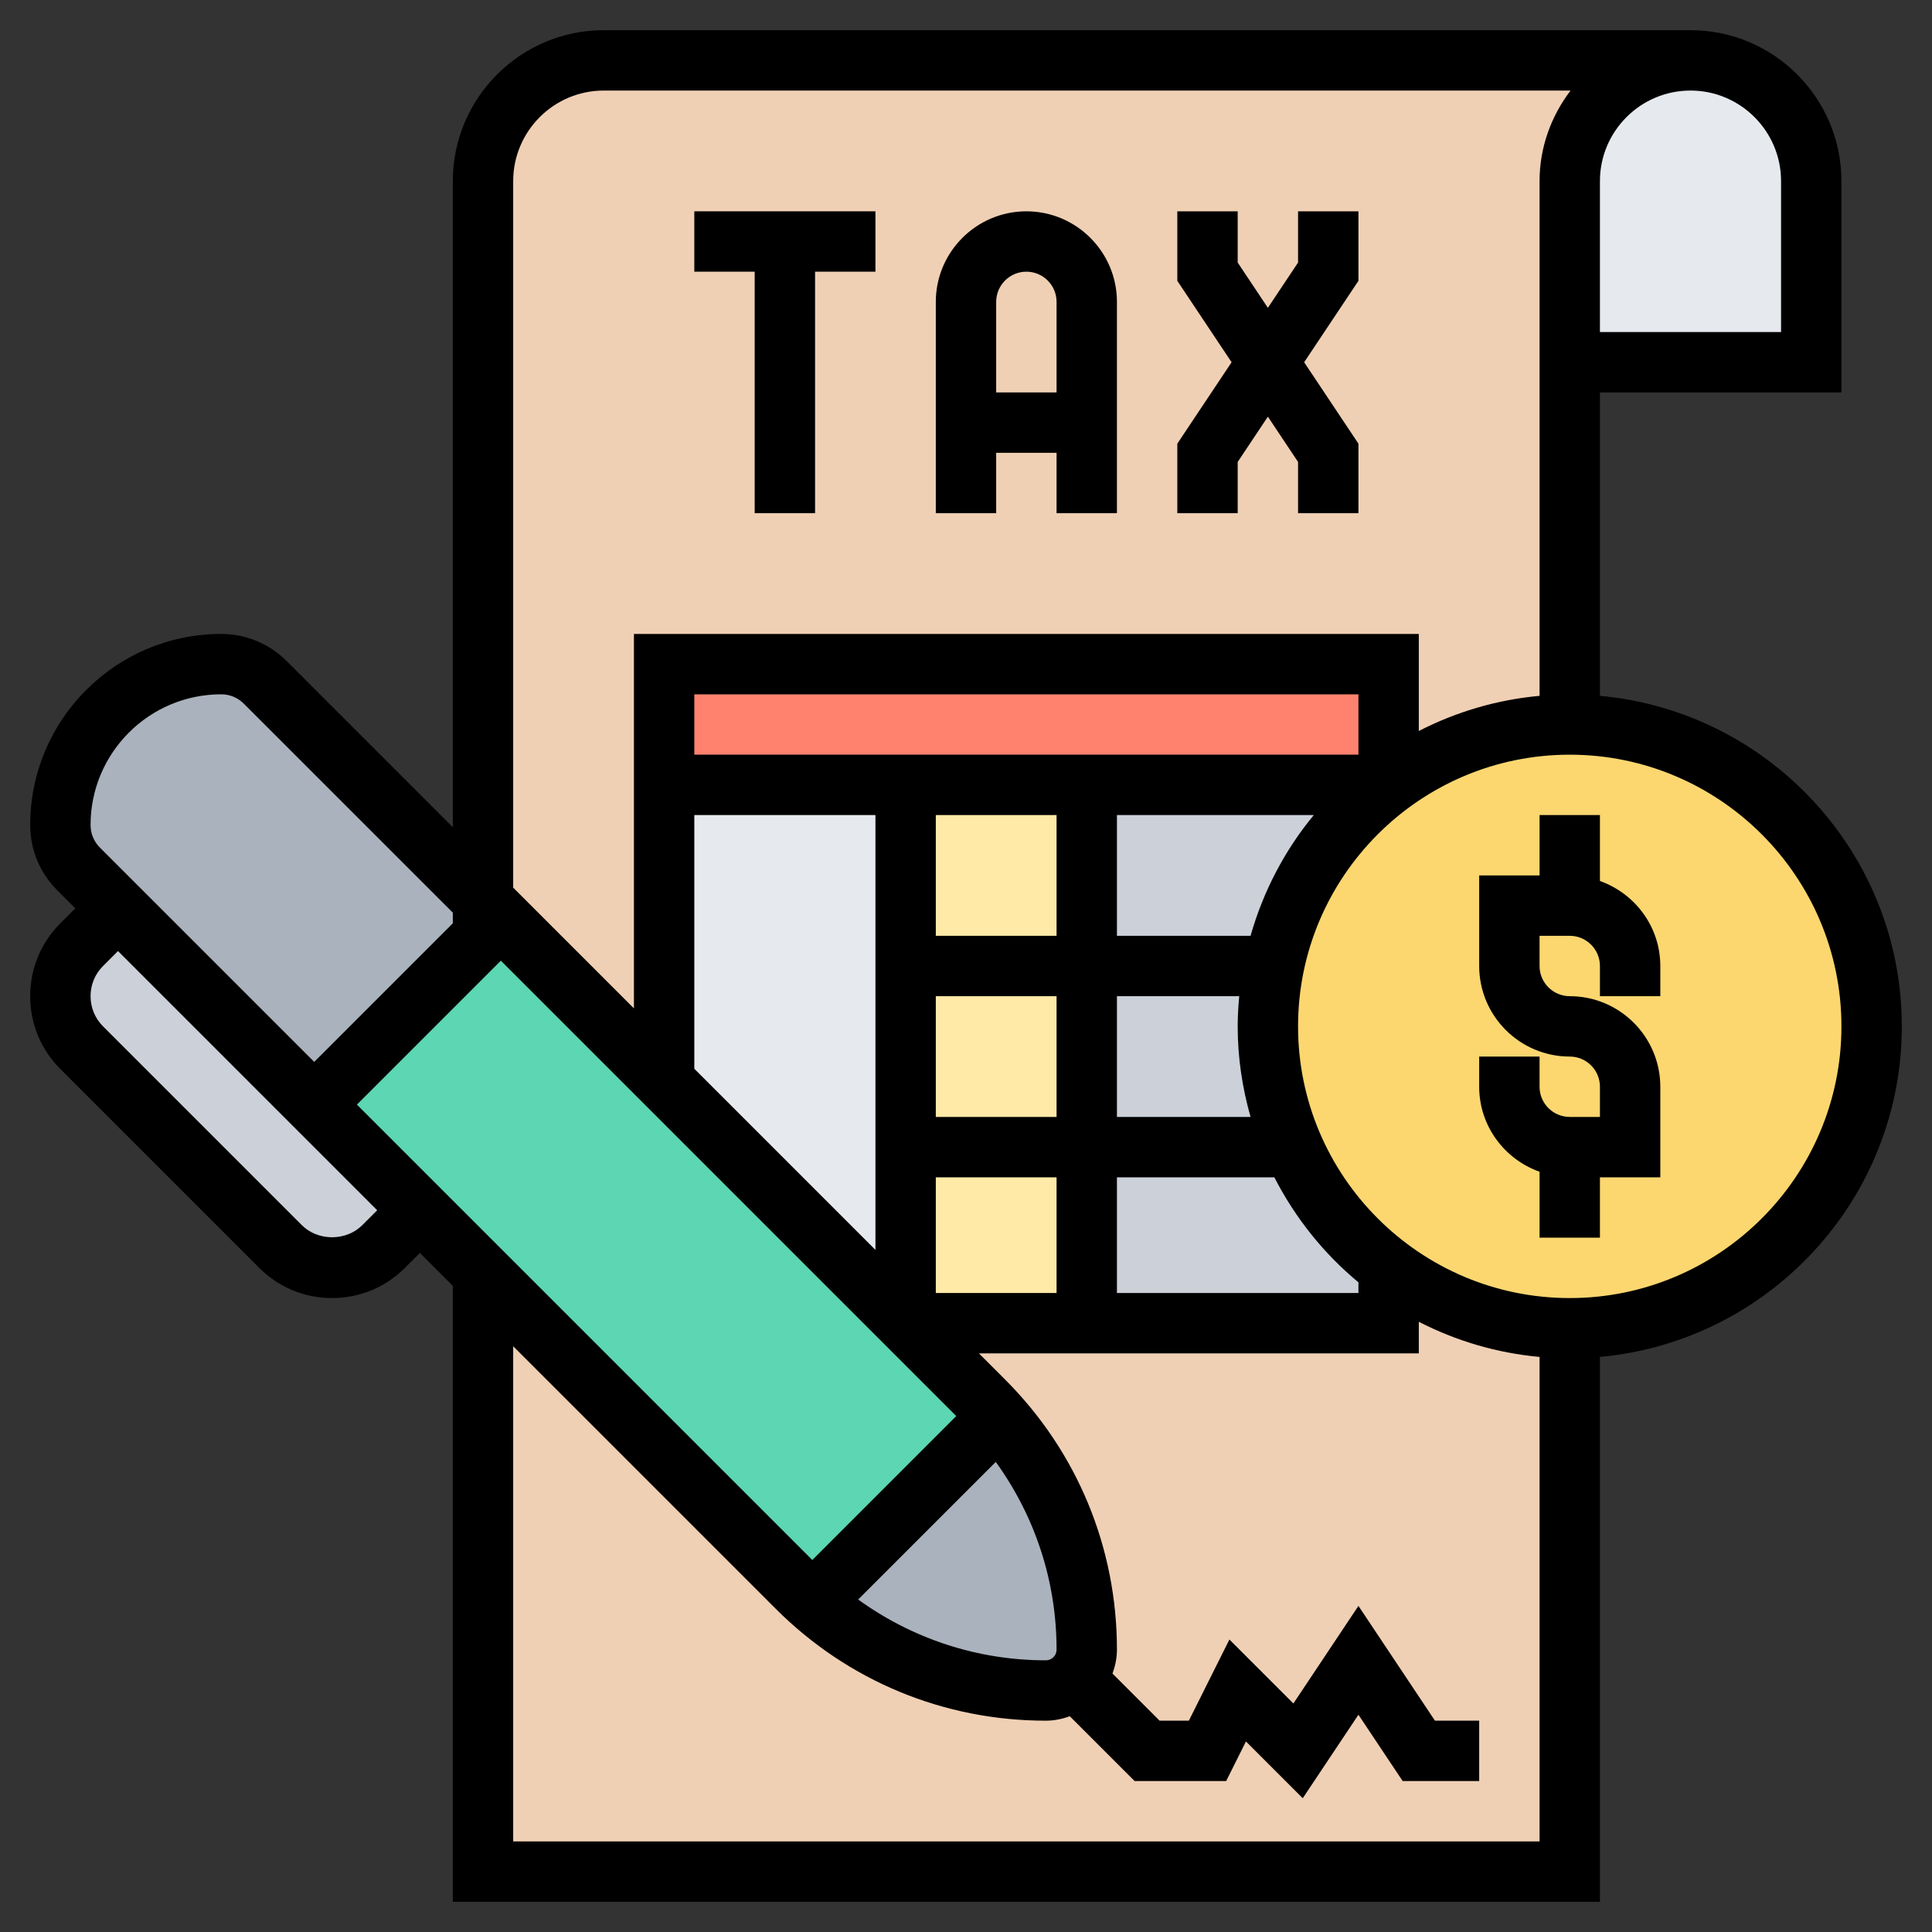 <svg xmlns="http://www.w3.org/2000/svg" version="1.1" xmlns:xlink="http://www.w3.org/1999/xlink" xmlns:svgjs="http://svgjs.com/svgjs" width="512" height="512" x="0" y="0" viewBox="0 0 64 64" style="enable-background:new 0 0 512 512" xml:space="preserve" class=""><rect x="0" y="0" width="64" height="64" fill="#333333" stroke="none"/><g><g><g><path d="m20 2h36c-2.21 0-4 1.79-4 4v6 12c-2.25 0-4.33.75-6 2v-4h-24v4 9.81l-5.41-5.4-.59-.6v-23.81c0-2.21 1.79-4 4-4z" fill="#F0D0B4" data-original="#f0d0b4" class=""></path><path d="m46 42v1.83h-10-5.98l2.57 2.57c.17.17.33.34.49.52.85.98 1.54 2.07 2.03 3.26.58 1.4.89 2.92.89 4.47 0 .37-.15.71-.4.95-.24.25-.58.4-.95.4-2.86 0-5.61-1.05-7.73-2.92-.18-.16-.35-.32-.52-.49l-10.4-10.4v19.81h36v-4-14c-2.25 0-4.33-.75-6-2z" fill="#F0D0B4" data-original="#f0d0b4" class=""></path><g fill="#CCD1D9"><path d="m46 42v1.83h-10v-5.83h6.84c.69 1.59 1.79 2.97 3.16 4z" fill="#CCD1D9" data-original="#ccd1d9"></path><path d="m36 26h10c-1.93 1.45-3.31 3.58-3.81 6.03l-.19-.03h-6z" fill="#CCD1D9" data-original="#ccd1d9"></path><path d="m42 34c0 1.42.3 2.78.84 4h-6.84v-6h6l.19.03c-.12.63-.19 1.29-.19 1.97z" fill="#CCD1D9" data-original="#ccd1d9"></path></g><path d="m30 26v17.81l.02.02h5.98v-17.83z" fill="#FFEAA7" data-original="#ffeaa7"></path><path d="m30 38v5.81l-8-8v-9.81h8v6z" fill="#E6E9ED" data-original="#e6e9ed" class=""></path><path d="m46 22v4h-10-6-8v-4z" fill="#FF826E" data-original="#ff826e" class=""></path><path d="m60 6v6h-8v-6c0-2.21 1.79-4 4-4 1.1 0 2.1.45 2.83 1.17.72.73 1.17 1.73 1.17 2.83z" fill="#E6E9ED" data-original="#e6e9ed" class=""></path><path d="m13.91 40.1-1.2 1.19c-.46.46-1.07.71-1.71.71s-1.25-.25-1.71-.71l-6.58-6.58c-.46-.46-.71-1.07-.71-1.71s.25-1.25.71-1.71l1.2-1.19 6.5 6.5z" fill="#CCD1D9" data-original="#ccd1d9"></path><path d="m3.91 30.1-1.31-1.31c-.38-.39-.6-.92-.6-1.46 0-1.47.6-2.8 1.56-3.77.97-.96 2.3-1.56 3.77-1.56.54 0 1.07.22 1.46.6l7.21 7.21v1.19l-5.59 5.59v.01z" fill="#AAB2BD" data-original="#aab2bd"></path><path d="m36 54.65c0 .37-.15.71-.4.95-.24.25-.58.4-.95.4-2.86 0-5.61-1.05-7.73-2.92l6.16-6.16c.85.98 1.54 2.07 2.03 3.26.58 1.4.89 2.92.89 4.47z" fill="#AAB2BD" data-original="#aab2bd"></path><path d="m30 43.83h.02l2.57 2.57c.17.17.33.34.49.52l-6.16 6.16c-.18-.16-.35-.32-.52-.49l-10.4-10.4-2.09-2.09-3.5-3.5v-.01l5.59-5.59.59-.59 5.41 5.4 8 8z" fill="#5CD6B3" data-original="#5cd6b3"></path><path d="m52 24c5.52 0 10 4.48 10 10s-4.48 10-10 10c-2.25 0-4.33-.75-6-2-1.37-1.03-2.47-2.41-3.16-4-.54-1.22-.84-2.58-.84-4 0-.68.07-1.34.19-1.97.5-2.45 1.88-4.58 3.81-6.03 1.67-1.25 3.75-2 6-2z" fill="#FCD770" data-original="#fcd770"></path></g><g><path d="m53 29.184v-2.184h-2v2h-2v3c0 1.654 1.346 3 3 3 .552 0 1 .448 1 1v1h-1c-.552 0-1-.448-1-1v-1h-2v1c0 1.302.839 2.402 2 2.816v2.184h2v-2h2v-3c0-1.654-1.346-3-3-3-.552 0-1-.449-1-1v-1h1c.552 0 1 .449 1 1v1h2v-1c0-1.302-.839-2.402-2-2.816z" fill="#000000" data-original="#000000" class=""></path><path d="m63 34c0-5.728-4.402-10.442-10-10.949v-10.051h8v-7c0-2.757-2.243-5-5-5h-36c-2.757 0-5 2.243-5 5v21.404l-5.508-5.508c-.579-.578-1.347-.896-2.164-.896-3.489 0-6.328 2.839-6.328 6.328 0 .818.318 1.586.896 2.164l.599.599-.495.494c-.645.645-1 1.502-1 2.415 0 .912.355 1.77 1 2.414l6.586 6.586c.645.645 1.502 1 2.414 1s1.77-.355 2.414-1l.495-.495 1.091 1.091v20.404h38v-18.051c5.598-.507 10-5.221 10-10.949zm-4-28v5h-6v-5c0-1.654 1.346-3 3-3s3 1.346 3 3zm-42 0c0-1.654 1.346-3 3-3h32.026c-.635.838-1.026 1.87-1.026 3v17.051c-1.43.13-2.779.537-4 1.164v-3.215h-26v12.404l-4-4zm17.646 49c-2.266 0-4.417-.713-6.218-2.014l4.558-4.558c1.302 1.801 2.014 3.953 2.014 6.218 0 .196-.158.354-.354.354zm-18.055-23.177 15.086 15.086-4.768 4.768-15.086-15.086zm28.409-6.823h-22v-2h22zm-3.574 12h-4.426v-4h4.051c-.03.33-.051.662-.051 1 0 1.041.155 2.045.426 3zm-6.426 0h-4v-4h4zm-4-6v-4h4v4zm-8-4h6v14.404l-6-6zm8 12h4v3.832h-4zm6 0h5.214c.688 1.34 1.634 2.526 2.786 3.479v.353h-8zm4.426-8h-4.426v-4h6.521c-.957 1.158-1.673 2.517-2.095 4zm-34.098-8c.283 0 .55.11.75.311l6.922 6.921v.354l-4.591 4.591-7.099-7.099c-.2-.2-.31-.466-.31-.75 0-2.387 1.941-4.328 4.328-4.328zm4.672 17.586c-.535.533-1.465.533-2 0l-6.586-6.586c-.267-.268-.414-.622-.414-1s.146-.733.414-1l.495-.495 8.586 8.586zm5 20.414v-16.404l8.697 8.697c2.391 2.391 5.569 3.707 8.949 3.707.279 0 .544-.057.792-.147l2.148 2.147h3.032l.656-1.312 1.881 1.881 1.845-2.766 1.465 2.197h2.535v-2h-1.465l-2.535-3.803-2.155 3.233-2.119-2.119-1.344 2.689h-.968l-1.561-1.561c.09-.249.147-.513.147-.793 0-3.381-1.316-6.559-3.707-8.949l-.865-.865h14.572v-1.046c1.221.626 2.57 1.034 4 1.164v16.05zm35-18c-4.963 0-9-4.037-9-9 0-4.962 4.037-9 9-9s9 4.038 9 9c0 4.963-4.037 9-9 9z" fill="#000000" data-original="#000000" class=""></path><path d="m25 17h2v-8h2v-2h-6v2h2z" fill="#000000" data-original="#000000" class=""></path><path d="m33 15h2v2h2v-7c0-1.654-1.346-3-3-3s-3 1.346-3 3v7h2zm1-6c.552 0 1 .449 1 1v3h-2v-3c0-.551.448-1 1-1z" fill="#000000" data-original="#000000" class=""></path><path d="m41 15.303 1-1.5 1 1.5v1.697h2v-2.303l-1.798-2.697 1.798-2.697v-2.303h-2v1.697l-1 1.5-1-1.5v-1.697h-2v2.303l1.798 2.697-1.798 2.697v2.303h2z" fill="#000000" data-original="#000000" class=""></path></g></g></g></svg>